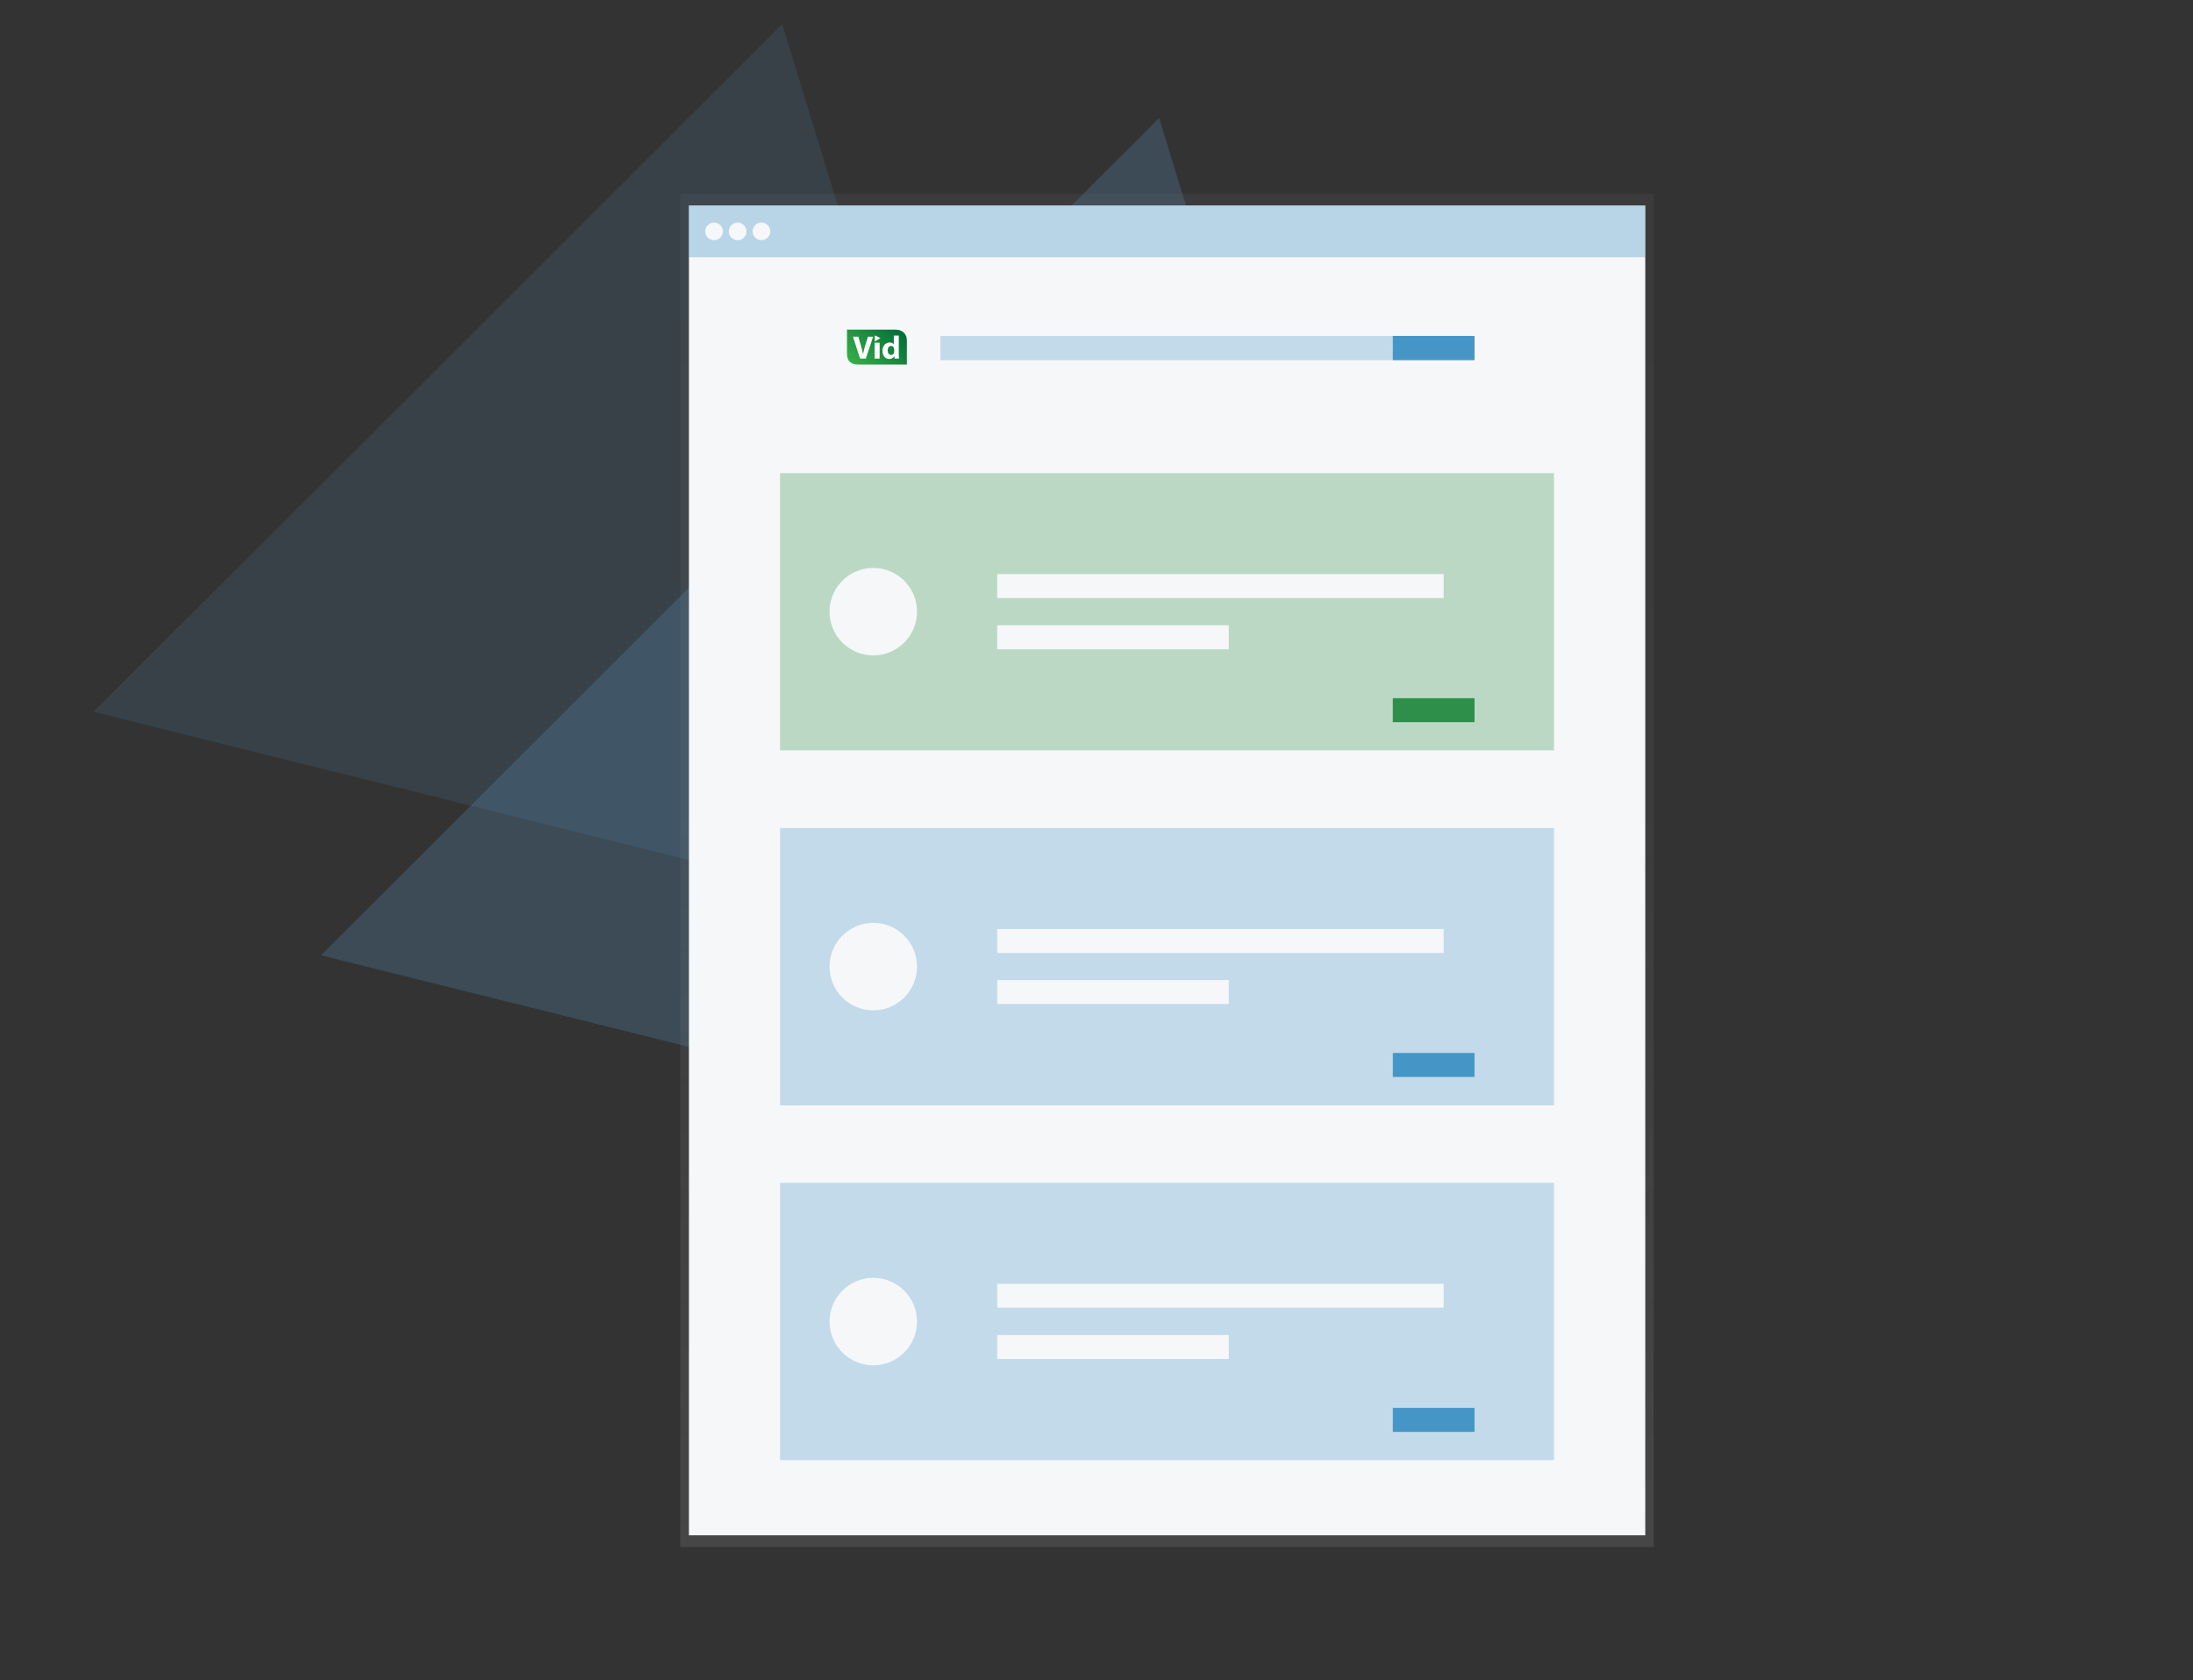 <?xml version="1.0" encoding="UTF-8"?> <!-- Generator: Adobe Illustrator 23.0.1, SVG Export Plug-In . SVG Version: 6.00 Build 0) --> <svg xmlns="http://www.w3.org/2000/svg" xmlns:xlink="http://www.w3.org/1999/xlink" id="Layer_1" x="0px" y="0px" viewBox="0 0 1143.1 875.8" style="enable-background:new 0 0 1143.1 875.8;" xml:space="preserve"><rect x="0" y="0" width="1143.1" height="875.8" fill="#333333" stroke="none"/> <style type="text/css"> .st0{opacity:0.25;fill:#5995C3;enable-background:new ;} .st1{opacity:0.15;fill:#5995C3;enable-background:new ;} .st2{fill:url(#SVGID_1_);} .st3{fill:#F6F7F9;} .st4{opacity:0.35;} .st5{fill:#4596C7;} .st6{opacity:0.3;} .st7{fill:url(#SVGID_2_);} .st8{fill:none;stroke:#0000FF;stroke-miterlimit:10;} .st9{fill:#2E8F4A;} .st10{fill:url(#SVGID_3_);} .st11{fill:#FFFFFF;} </style> <g> <polygon class="st0" points="167.3,497.9 604.2,61.5 785.2,651.6 "></polygon> <polygon class="st1" points="48.8,371 407.7,12.6 556.4,497.3 "></polygon> </g> <title>onboarding</title> <linearGradient id="SVGID_1_" gradientUnits="userSpaceOnUse" x1="608.3" y1="239.7" x2="608.3" y2="945.1" gradientTransform="matrix(1 0 0 -1 0 1046)"> <stop offset="0" style="stop-color:#808080;stop-opacity:0.25"></stop> <stop offset="0.54" style="stop-color:#808080;stop-opacity:0.12"></stop> <stop offset="1" style="stop-color:#808080;stop-opacity:0.1"></stop> </linearGradient> <polygon class="st2" points="354.6,100.9 354.6,128.3 354.6,806.3 862,806.3 862,128.3 862,100.9 "></polygon> <rect x="359.1" y="107.1" class="st3" width="498.5" height="26.9"></rect> <g class="st4"> <rect x="359.1" y="107.1" class="st5" width="498.5" height="26.9"></rect> </g> <rect x="359.1" y="134" class="st3" width="498.5" height="666.2"></rect> <circle class="st3" cx="372.2" cy="120.6" r="4.6"></circle> <circle class="st3" cx="384.5" cy="120.6" r="4.6"></circle> <circle class="st3" cx="396.9" cy="120.6" r="4.6"></circle> <g class="st6"> <rect x="490.2" y="175.1" class="st5" width="278.3" height="12.6"></rect> </g> <rect x="726" y="175.1" class="st5" width="42.6" height="12.6"></rect> <linearGradient id="SVGID_2_" gradientUnits="userSpaceOnUse" x1="2071.72" y1="190.065" x2="2071.72" y2="805.152" gradientTransform="matrix(-1 0 0 -1 2398.72 1033.89)"> <stop offset="0" style="stop-color:#808080;stop-opacity:0.25"></stop> <stop offset="0.54" style="stop-color:#808080;stop-opacity:0.12"></stop> <stop offset="1" style="stop-color:#808080;stop-opacity:0.1"></stop> </linearGradient> <polygon class="st7" points="327.1,331.1 326.9,331.1 327,331 "></polygon> <path class="st8" d="M491.4,437.1"></path> <g class="st6"> <rect x="406.6" y="246.6" class="st9" width="403.4" height="144.5"></rect> </g> <rect x="519.8" y="299.2" class="st3" width="232.7" height="12.5"></rect> <rect x="519.8" y="325.9" class="st3" width="120.7" height="12.5"></rect> <rect x="726" y="363.9" class="st9" width="42.6" height="12.5"></rect> <circle class="st3" cx="455.2" cy="318.8" r="22.8"></circle> <g class="st6"> <rect x="406.6" y="431.6" class="st5" width="403.4" height="144.5"></rect> </g> <rect x="519.8" y="484.2" class="st3" width="232.7" height="12.5"></rect> <rect x="519.8" y="510.8" class="st3" width="120.7" height="12.5"></rect> <rect x="726" y="548.8" class="st5" width="42.6" height="12.5"></rect> <circle class="st3" cx="455.2" cy="503.8" r="22.8"></circle> <g class="st6"> <rect x="406.6" y="616.5" class="st5" width="403.4" height="144.5"></rect> </g> <rect x="519.8" y="669.1" class="st3" width="232.7" height="12.5"></rect> <rect x="519.8" y="695.8" class="st3" width="120.7" height="12.5"></rect> <rect x="726" y="733.8" class="st5" width="42.6" height="12.5"></rect> <circle class="st3" cx="455.2" cy="688.8" r="22.8"></circle> <g> <g> <g> <g> <linearGradient id="SVGID_3_" gradientUnits="userSpaceOnUse" x1="444.319" y1="193.707" x2="469.192" y2="168.835"> <stop offset="0" style="stop-color:#3BB44A"></stop> <stop offset="1" style="stop-color:#006937"></stop> </linearGradient> <path class="st10" d="M466.8,171.8h-25.3v12.6c0,3.7,1.9,5.6,5.9,5.6h25.3v-12.6C472.7,174.1,470.4,171.8,466.8,171.8z"></path> </g> </g> </g> <g> <path class="st11" d="M448.3,186.9l-3.7-11.4h2.8l1.4,4.8c0.4,1.4,0.7,2.7,1,4.1h0.1c0.3-1.4,0.6-2.7,1-4l1.5-4.9h2.7l-3.8,11.4 H448.3z"></path> <rect x="455.9" y="178.6" class="st11" width="2.6" height="8.3"></rect> <path class="st11" d="M468.5,174.8v9.6c0,0.9,0,1.9,0.1,2.5h-2.3l-0.1-1.2h-0.1c-0.5,0.9-1.5,1.4-2.6,1.4c-2,0-3.5-1.7-3.5-4.2 c0-2.8,1.7-4.4,3.7-4.4c1,0,1.8,0.4,2.2,0.9h0v-4.5H468.5z M466,182.1c0-0.2,0-0.3,0-0.5c-0.2-0.7-0.7-1.3-1.5-1.3 c-1.2,0-1.8,1-1.8,2.4c0,1.4,0.7,2.3,1.8,2.3c0.7,0,1.4-0.5,1.5-1.2c0-0.2,0.1-0.4,0.1-0.6V182.1z"></path> <g> <polygon class="st11" points="458.9,176.2 456,178 456,174.8 "></polygon> <polygon class="st11" points="458.4,176.2 456.2,177.6 456.2,175.1 "></polygon> </g> </g> </g> </svg> 